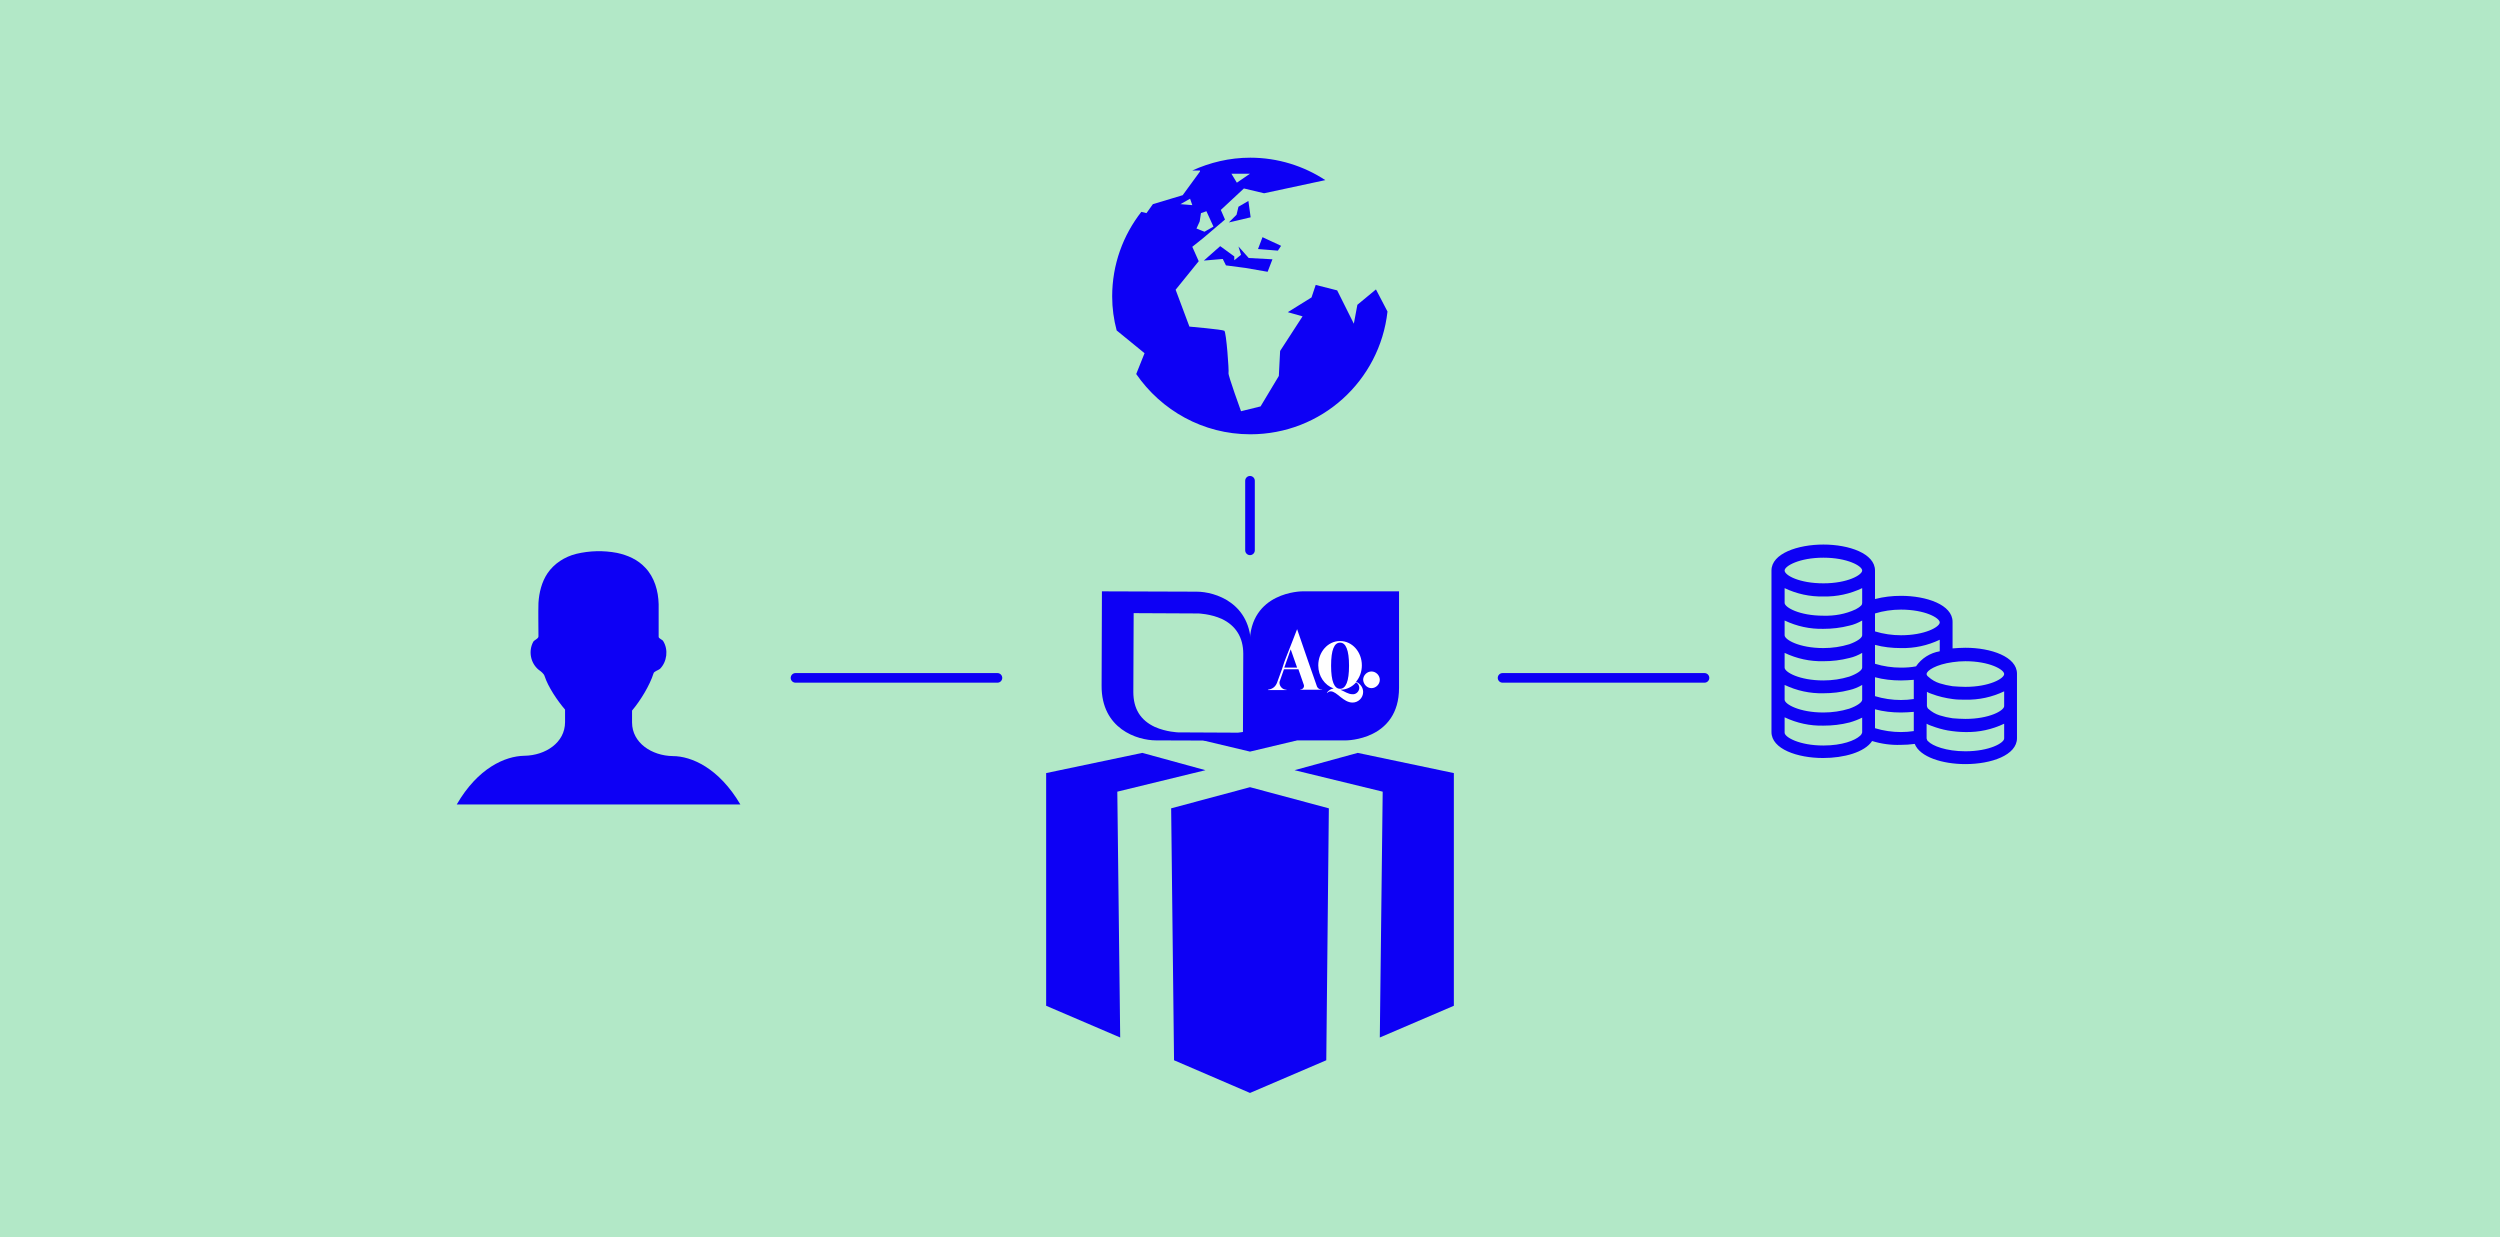<?xml version="1.0" encoding="utf-8"?>
<!-- Generator: Adobe Illustrator 24.1.0, SVG Export Plug-In . SVG Version: 6.00 Build 0)  -->
<svg version="1.1" id="Laag_1" xmlns="http://www.w3.org/2000/svg" xmlns:xlink="http://www.w3.org/1999/xlink" x="0px" y="0px"
	 viewBox="0 0 780 386" style="enable-background:new 0 0 780 386;" xml:space="preserve">
<style type="text/css">
	.st0{fill:#B2E8C7;}
	.st1{fill:#0D00F5;}
	.st2{fill:#FFFFFF;}
	.st3{fill:none;stroke:#0D00F5;stroke-width:3;stroke-linecap:round;}
</style>
<g>
	<rect class="st0" width="780" height="386"/>
	<g>
		<path class="st1" d="M436.5,214.6v-30.1h-30.2c0,0-16.4,0-16.4,16.4V231H420C420,231,436.5,231,436.5,214.6"/>
		<path class="st2" d="M425.3,215.9c0,1.8-1.5,3.3-3.3,3.3c-2.9,0-4.9-3.5-6.8-3.5c-0.5,0-0.8,0.2-1.1,0.5l-0.1-0.1
			c0.5-0.7,1.3-1.2,2.1-1.3c-2.8-1-4.8-3.8-4.8-7.2c0-4.2,3-7.6,6.8-7.6c3.8,0,6.8,3.4,6.8,7.6c0,2-0.7,3.8-1.8,5.1
			C424.4,213.3,425.3,214.5,425.3,215.9 M415.3,207.7c0,4.9,1,7.2,2.8,7.2c1.8,0,2.8-2.3,2.8-7.2s-1-7.2-2.8-7.2
			C416.3,200.5,415.3,202.7,415.3,207.7 M424.1,214.6c0-0.7-0.4-1.4-1-1.7c-1.2,1.4-3,2.3-4.9,2.3c1.3,0.5,2.4,1.4,3.8,1.4
			C423.1,216.7,424.1,215.7,424.1,214.6"/>
		<path class="st2" d="M427.9,214.7c1.4,0,2.6-1.2,2.6-2.6c0-1.4-1.2-2.6-2.6-2.6c-1.4,0-2.6,1.2-2.6,2.6
			C425.4,213.5,426.5,214.7,427.9,214.7"/>
		<path class="st2" d="M410.9,214.2c-2-5.6-3.5-10.1-6.1-17.6l-0.1-0.3l-0.2,0.5c0,0,0,0,0,0l-1.2,3.1l-2.2,5.6c0,0-0.6,1.5-1.1,3.2
			c-0.5,1.5-1.2,3.2-1.6,4.4c-0.6,1.4-1.6,1.9-2.8,2.1v0.1l5.8,0v-0.1c-1.2,0-2.2-1-2.2-2.2c0-0.2,0-0.3,0.1-0.5l1.3-3.7h2.1h1.2
			h1.2c0.7,2,1.7,4.9,1.7,4.9c0.2,0.7-0.3,1.4-1.1,1.4v0.1h6.8v-0.1C411.7,215.2,411.1,214.7,410.9,214.2 M400.7,208.3l2-5.7
			c0.5,1.4,0.9,2.6,2,5.7H400.7z"/>
	</g>
	<polygon class="st1" points="390,341 366.3,330.8 365.4,252.2 390,245.6 414.6,252.2 413.8,330.8 	"/>
	<polygon class="st1" points="356.4,234.9 376.1,240.3 348.6,247 349.5,323.7 326.4,313.8 326.4,241.2 	"/>
	<polygon class="st1" points="375.3,231 390,227.9 404.7,231 390,234.5 	"/>
	<polygon class="st1" points="423.6,234.9 403.9,240.3 431.4,247 430.5,323.7 453.6,313.8 453.6,241.2 	"/>
	<g>
		<path class="st1" d="M387.9,204l-0.1,24.6l-20.2-0.1c0,0-3.7-0.1-7.3-1.7c-4.5-2.1-6.7-5.7-6.7-10.9l0.1-24.6l20.2,0.1
			c0,0,3.7,0.1,7.3,1.7C385.6,195.2,387.9,198.9,387.9,204 M390.3,201.7c0.1-13.5-11.1-17.1-17-17.1l-29.5-0.1l-0.1,29.4
			c-0.1,13.5,11.1,17.1,17,17.1l29.5,0.1L390.3,201.7z"/>
		<path class="st1" d="M556.8,178c0-1.4,4.6-4,12.1-4s12.1,2.6,12.1,4c0,1.4-4.6,4-12.1,4S556.8,179.5,556.8,178 M556.8,183.5
			c3.8,1.8,7.9,2.7,12.1,2.6c4.2,0.1,8.3-0.8,12.1-2.6v4.6c0,0.3-0.1,0.6-0.3,0.8c-0.5,0.5-1.1,0.9-1.7,1.2c-3.2,1.5-6.6,2.1-10.1,2
			c-7.5,0-12.1-2.6-12.1-4V183.5z M556.8,193.6c3.8,1.8,7.9,2.7,12.1,2.6c2.7,0,5.4-0.3,8.1-1c1.4-0.3,2.8-0.9,4-1.6v4.6
			c0,0.8-1.5,1.9-4,2.8c-2.6,0.8-5.3,1.2-8.1,1.2c-7.5,0-12.1-2.6-12.1-4V193.6z M556.8,203.7c3.8,1.8,7.9,2.7,12.1,2.6
			c2.7,0,5.4-0.3,8.1-1c1.4-0.3,2.8-0.9,4-1.6v4.6c0,0.8-1.5,1.9-4,2.8c-2.6,0.8-5.3,1.2-8.1,1.2c-7.5,0-12.1-2.6-12.1-4V203.7z
			 M556.8,213.7c3.8,1.8,7.9,2.7,12.1,2.6c2.7,0,5.4-0.3,8.1-1c1.4-0.3,2.8-0.9,4-1.6v4.6c0,0.8-1.5,1.9-4,2.8
			c-2.6,0.8-5.3,1.2-8.1,1.2c-7.5,0-12.1-2.6-12.1-4V213.7z M556.8,223.8c3.8,1.8,7.9,2.7,12.1,2.6c2.8,0,5.5-0.3,8.2-1
			c1.4-0.4,2.7-0.9,3.9-1.5v4.6c-0.1,0.4-0.3,0.8-0.7,1.1c-1.5,1.4-5.5,3-11.4,3c-7.5,0-12.1-2.6-12.1-4V223.8z M585,191.4
			c2.6-0.8,5.3-1.2,8.1-1.2c7.5,0,12.1,2.6,12.1,4c0,1.4-4.6,4-12.1,4c-2.7,0-5.5-0.4-8.1-1.2V191.4z M585,201.2
			c2.6,0.7,5.3,1,8.1,1c4.2,0.1,8.3-0.8,12.1-2.6v3.6c-3,0.5-5.7,2.2-7.4,4.7c-1.5,0.3-3.1,0.4-4.7,0.4c-2.7,0-5.5-0.4-8.1-1.2
			V201.2z M585,211.3c2.6,0.7,5.3,1,8.1,1c1.3,0,2.7-0.1,4-0.2v6c-1.3,0.2-2.7,0.3-4,0.3c-2.7,0-5.5-0.4-8.1-1.2V211.3z M585,221.3
			c2.6,0.7,5.3,1,8.1,1c1.3,0,2.7-0.1,4-0.2v6c-1.3,0.2-2.7,0.3-4,0.3c-2.7,0-5.5-0.4-8.1-1.2V221.3z M601.1,210.3
			c0-1.1,3-3,8.1-3.7c1.3-0.2,2.7-0.3,4-0.3c7.5,0,12.1,2.6,12.1,4c0,1.4-4.6,4-12.1,4c-1.3,0-2.7-0.1-4-0.2c-1.4-0.2-2.7-0.5-4-0.9
			c-1.3-0.4-2.5-1.1-3.5-2C601.3,210.9,601.1,210.6,601.1,210.3 M601.1,215.8c0.5,0.3,1,0.5,1.6,0.7c2.1,0.8,4.3,1.3,6.5,1.6
			c1.3,0.2,2.7,0.2,4,0.2c4.2,0.1,8.3-0.8,12.1-2.6v4.6c0,1.4-4.6,4-12.1,4c-1.3,0-2.7-0.1-4-0.2c-1.4-0.2-2.7-0.5-4-0.9
			c-1.3-0.4-2.5-1.1-3.5-2c-0.3-0.2-0.4-0.5-0.5-0.9V215.8z M601.1,225.8c0.5,0.3,1,0.5,1.6,0.7c1.6,0.6,3.3,1.1,5,1.4
			c1.8,0.3,3.7,0.5,5.5,0.5c4.2,0.1,8.3-0.8,12.1-2.6v4.6c0,1.4-4.6,4-12.1,4c-6,0-10.3-1.7-11.6-3.1c-0.3-0.2-0.4-0.5-0.5-0.9
			V225.8z M552.7,178v50.4c0,5.3,8.1,8.1,16.1,8.1c6.5,0,13-1.8,15.3-5.3c2.9,0.9,5.9,1.3,8.9,1.2c1.5,0,2.9-0.1,4.4-0.3
			c1.6,4.1,8.7,6.3,15.8,6.3c8.1,0,16.1-2.8,16.1-8.1v-20.1c0-5.3-8.1-8.1-16.1-8.1c-1.3,0-2.7,0.1-4,0.2v-8.3
			c0-5.3-8.1-8.1-16.1-8.1c-2.7,0-5.4,0.3-8.1,1V178c0-5.3-8.1-8.1-16.1-8.1S552.7,172.7,552.7,178"/>
		<path class="st1" d="M209.9,235.9c-6.5-0.1-12.7-4.1-12.7-10.5v-3.7c2.6-3.1,5.5-7.8,6.7-11.6c0.1-0.6,1.5-1,2-1.4
			c2.2-2.2,2.7-6,1-8.7c-0.2-0.4-1.4-0.8-1.4-1.3c0-3.4,0-6.8,0-10.2c-0.1-4.1-1.3-8.4-4.2-11.4c-2.3-2.5-5.5-3.9-8.8-4.6
			c-4.2-0.8-8.5-0.7-12.7,0.3c-3.6,0.9-6.9,3-9,6.1c-1.8,2.7-2.6,6-2.8,9.2c-0.1,3.5,0,6.9,0,10.4c0.1,0.7-1.3,1.2-1.6,1.7
			c-1.6,2.9-0.9,6.7,1.7,8.8c0.6,0.4,1.6,1.2,1.8,1.9c1.1,3.4,4,7.7,6.4,10.5v3.9c0,6.4-6.1,10.4-12.7,10.5
			c-6,0.1-14.5,3.8-21.1,15.2H231C224.3,239.6,215.7,235.9,209.9,235.9"/>
		<path class="st1" d="M376.4,65.9l2.2,4.8l-2.8,1.6l-2.5-1l1-2.2l0.4-2.6L376.4,65.9z M368.3,63.7l3-1.7l0.7,2L368.3,63.7z
			 M390,54.2l-4.1,2.8l-1.7-2.8H390z M374.4,53.5l-5.4,7.4l-9.3,2.8l-2,2.8l-1.6-0.4c-5.7,7.3-9.1,16.4-9.1,26.4
			c0,3.7,0.5,7.2,1.4,10.6l8.7,7.1l-2.6,6.5c7.8,11.3,20.8,18.8,35.6,18.8c22.2,0,40.4-16.7,42.8-38.3l-3.6-6.9l-5.8,4.8l-1.1,5.9
			l-5.2-10.4l-6.7-1.7l-1.3,3.9l-7.4,4.6l4.6,1.3l-7,10.8l-0.4,7.8l-5.7,9.5l-6.1,1.5c0,0-4.1-11.3-3.9-11.9
			c0.2-0.6-0.7-12.8-1.3-13.2c-0.6-0.4-10.9-1.3-10.9-1.3l-4.3-11.5l7.2-8.9l-2-4.5l3.5-2.8l6.7-5.7l-1.3-3l7.2-6.7l6.3,1.5
			l19.1-4.1c-6.7-4.4-14.8-7-23.4-7c-6.5,0-12.6,1.5-18.1,4H374.4z"/>
	</g>
	<polygon class="st1" points="375.6,81.3 381.5,80.8 382.5,82.8 388.6,83.6 395.5,84.8 397,80.9 389.6,80.5 386.4,76.9 387.2,79.5 
		385.1,81.2 385.1,80 380.7,76.8 	"/>
	<polygon class="st1" points="389.5,62.7 386.4,64.5 385.8,67 383.4,69.4 390.2,67.8 	"/>
	<polygon class="st1" points="399.7,76.7 393.9,74 392.5,77.7 398.7,78.2 	"/>
	<line class="st3" x1="311.2" y1="211.5" x2="248.2" y2="211.5"/>
	<line class="st3" x1="531.8" y1="211.5" x2="468.8" y2="211.5"/>
	<line class="st3" x1="390" y1="150" x2="390" y2="171.7"/>
</g>
</svg>
